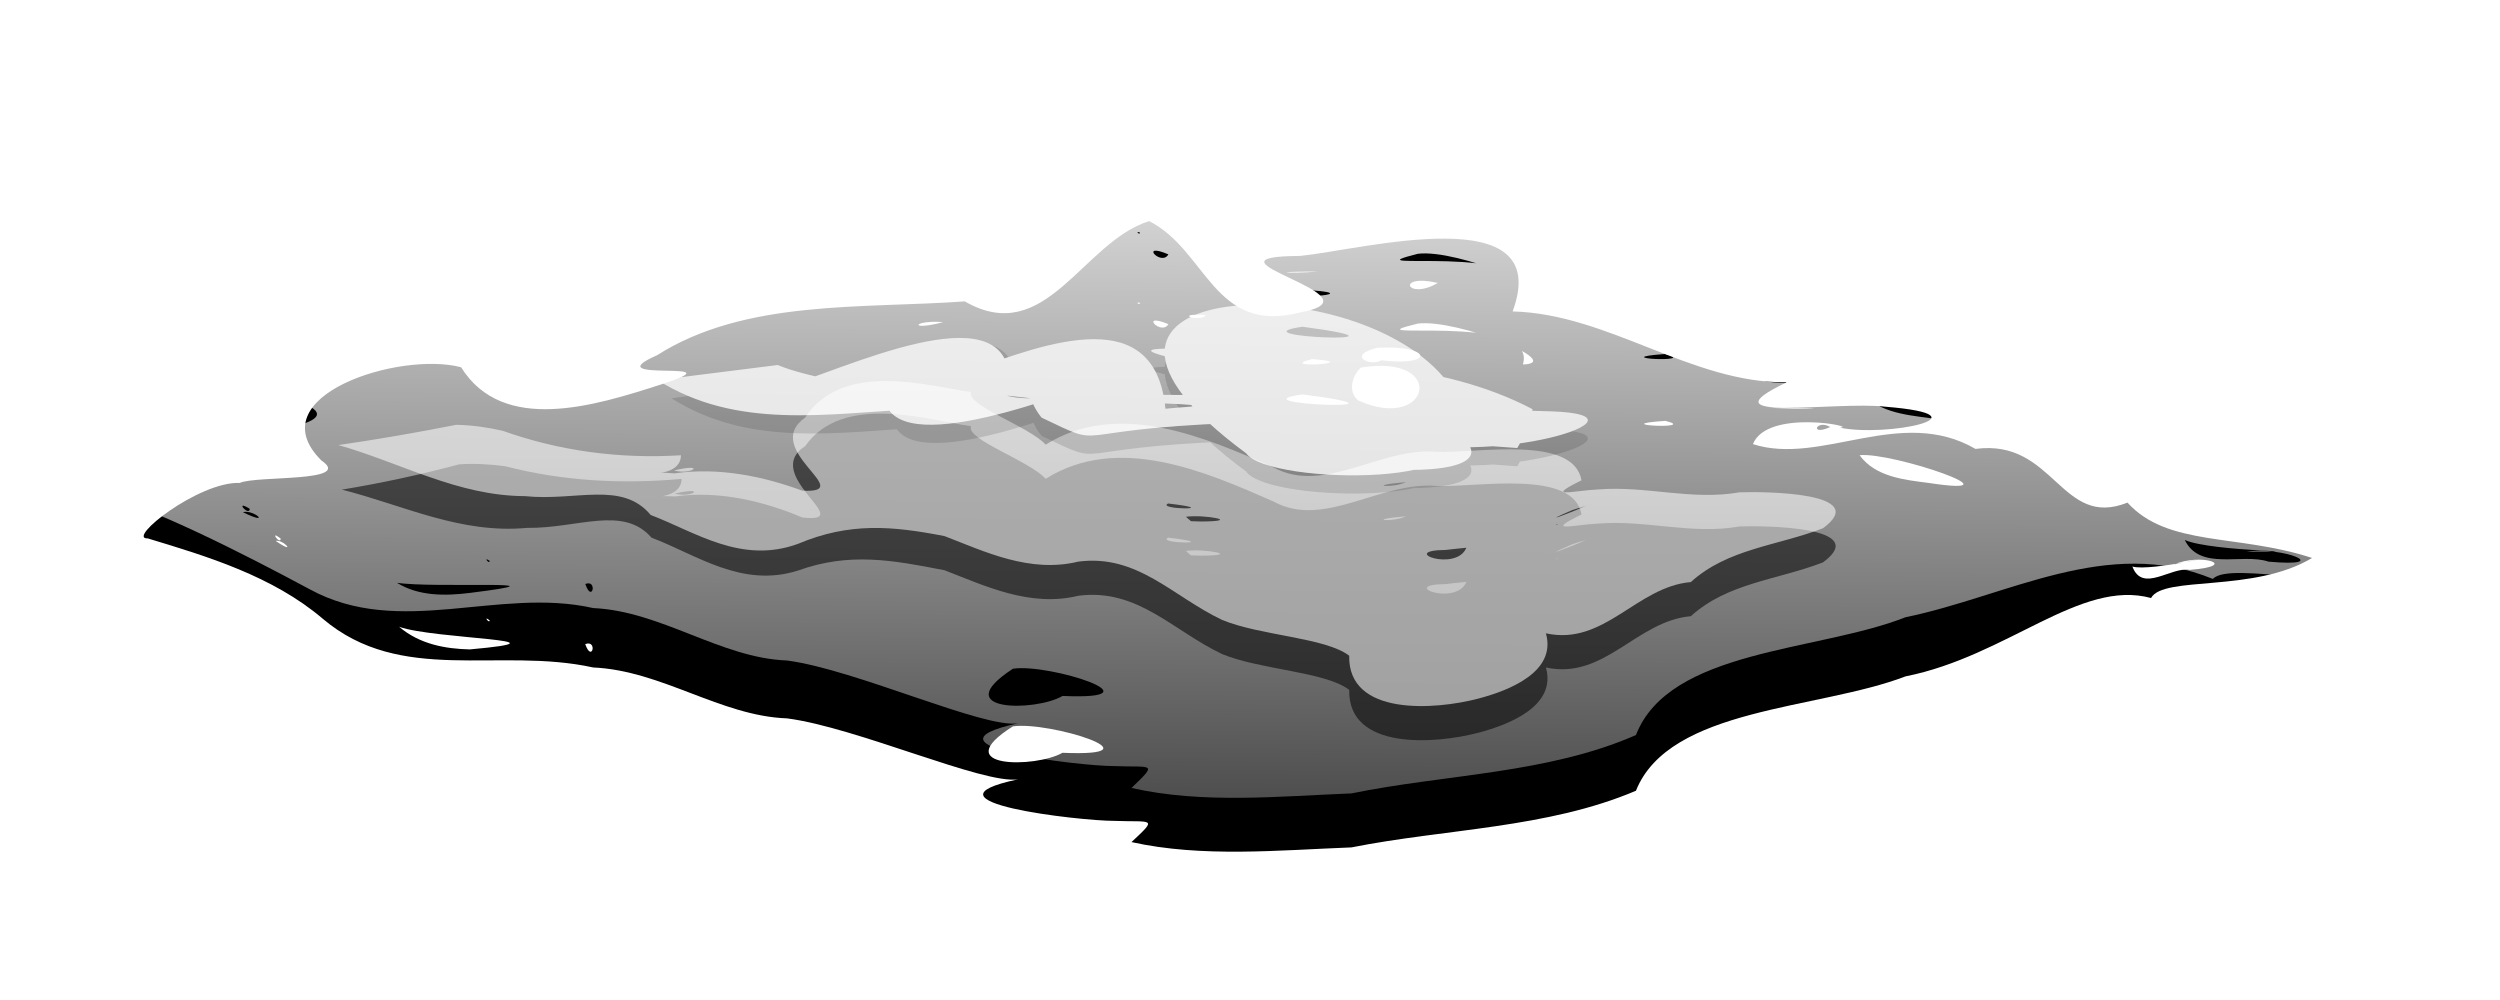 <?xml version="1.0" encoding="UTF-8" standalone="no"?>
<!-- Created with Inkscape (http://www.inkscape.org/) -->
<svg xmlns:inkscape="http://www.inkscape.org/namespaces/inkscape" xmlns:rdf="http://www.w3.org/1999/02/22-rdf-syntax-ns#" xmlns="http://www.w3.org/2000/svg" xmlns:cc="http://web.resource.org/cc/" xmlns:xlink="http://www.w3.org/1999/xlink" xmlns:dc="http://purl.org/dc/elements/1.1/" xmlns:svg="http://www.w3.org/2000/svg" xmlns:sodipodi="http://sodipodi.sourceforge.net/DTD/sodipodi-0.dtd" xmlns:ns1="http://sozi.baierouge.fr" id="svg2" viewBox="0 0 1000 400" version="1.0" inkscape:version="0.91 r13725">
  <defs id="defs4">
    <filter id="filter3321" y="-.156" width="1.085" x="-.042" height="1.312">
      <feGaussianBlur id="feGaussianBlur3323" stdDeviation="27.018" inkscape:collect="always"/>
    </filter>
    <filter id="filter3430" y="-0.232" width="1.11" x="-.055" height="1.464">
      <feGaussianBlur id="feGaussianBlur3432" stdDeviation="22.582" inkscape:collect="always"/>
    </filter>
    <filter id="filter3506" y="-.217" width="1.103" x="-.052" height="1.435">
      <feGaussianBlur id="feGaussianBlur3508" stdDeviation="21.171" inkscape:collect="always"/>
    </filter>
    <filter id="filter3726" y="-.323" width="1.118" x="-.059" height="1.645">
      <feGaussianBlur id="feGaussianBlur3728" stdDeviation="15.1" inkscape:collect="always"/>
    </filter>
    <filter id="filter3774" y="-.177" width="1.066" x="-.033" height="1.354">
      <feGaussianBlur id="feGaussianBlur3776" stdDeviation="8.283" inkscape:collect="always"/>
    </filter>
    <filter id="filter3822" y="-.231" width="1.094" x="-.047" height="1.461">
      <feGaussianBlur id="feGaussianBlur3824" stdDeviation="11.939" inkscape:collect="always"/>
    </filter>
    <linearGradient id="linearGradient4482" y2="296.3" gradientUnits="userSpaceOnUse" x2="128.68" y1="-299.76" x1="131.99">
      <stop id="stop4478" style="stop-color:#ffffff" offset="0"/>
      <stop id="stop4480" style="stop-color:#ffffff;stop-opacity:0" offset="1"/>
    </linearGradient>
    <filter id="filter4600">
      <feGaussianBlur id="feGaussianBlur4602" stdDeviation="15.761" inkscape:collect="always"/>
    </filter>
  </defs>
  <g id="layer1" transform="translate(305.76 -19.192)">
    <path id="path2275" style="filter:url(#filter3321);fill:#000000" d="m125.86-192.24c-36.755 11.51-56.643 69.74-101.16 44.04-55.91 4.07-120.4-1.25-168.8 29.53-35.83 15.83 47.817 1.48 1.9 16.14-36.18 11.659-86.43 27.312-109.45-9.51-33.43-9.01-112.26 15.756-76.64 51.142 17.91 12.108-35.39 8.155-44.8 12.299-22.72-0.768-62.61 30.972-50.51 30.45 32.53 9.848 68.47 20.61 96.1 44.133 42.9 36.316 96.46 15.302 148.31 26.689 37.6 1.676 69.87 26.623 106.38 27.932 38.032 4.908 107.93 36.355 126.76 33.445-58.606 12.35 34.21 22.81 52.6 22.79 21.21 0.81 24.37-2.11 9.63 11.65 38.93 8.59 80.75 4.44 120.69 2.91 51.79-10.29 107.42-10.39 156.1-31.08 18.35-45.836 100.07-44.401 147.9-62.75 55.96-11.131 95.89-53.556 134.75-43.003 6.76-12.473 56.32-2.689 88.34-21.977-40.88-13.419-79.22-5.972-101.28-30.379-36.63 14.677-40.03-35.251-83.4-29.458-40.99-23.85-84.8 9.403-122.12-2.627 7.89-19.744 58.96-9.248 47.61-9.054 25.67 5.438 83.55-6.696 25.16-11.469-26.91-3.214-101.85 9.222-54.22-13.393-52.42 0.54-97.62-37.54-150.4-38.89 23.08-62.43-81.87-33.96-116.55-30.46-62.73 0.37 48.68 22.22-0.12 31.02-47.32 12.31-51.17-34.23-82.78-50.12zm374.97 112.91l-1.24 0.065 1.24-0.065zm-1.25 0.062c-7.72-4.46-11.52 5.267 0 0zm-5.37-0.812c-4.74-0.843-2.98-0.53 0 0zm-434.28 194c6.883-2.15-10.173-0.23 0 0zm158.97-278.47c-17.21 1.33-28.98-0.06 0 0zm65.37 6.22c-16.99 10.01-23.53-5.4 0 0zm-163.87 10.72c1.82 1.62-2.83 0.29 0 0zm36.62 6.97c-3.7 4.27-18.77-1.37 0 0zm-144.16 3.81c-18.978 5.16-17.081-1.26 0 0zm260.44 0.81c22.07-2.65 81.73 21.69 57.64 22.45 9.05-29.55-99.91-12.14-57.64-22.45zm-136.87 0.31c-3.84 6.62-16.49-6.79 0 0zm114.59 12.97c29.43-1.74 32.73 10.44 2.22 6.87-5.88 3.66-19.36-2.6-2.22-6.87zm-35.75 6.19c30.44 2.22-21.19 5.41 0 0zm26.78 4.66c48.01-7.74 37.84 35.828-1.37 18.074-6.01-4.669-3.43-13.634 1.37-18.074zm-32.06 14.716c73.38 9.512-39.74 5.636 0 0zm255.53 7.344c21.8-0.063 39.81 1.345 6.71 0.252l-6.71-0.252zm-264.28 1.843c13.81 0.136 3.02 0.03 0 0zm207.87 5.344c19.25 4.775-34.07 2.288 0 0zm106.57 18.844c17.97-1.881 91.16 23.325 37.92 15.217-13.41-1.733-29.17-3.259-37.92-15.217zm-866.3 45.779c-0.26 3.796-6.75-5.391 0 0zm-2.8 1.236c4.52-0.921 11.88 8.19 0 0zm1018.8 14.073c9.94 3.003 57.82-8.624 22.95-1.146 14.42-6.459 36.85 0.758 8.47 2.993-10.26-1.907-25.92 12.914-31.42-1.847zm-901.37 29.511c-0.03 2.18-3.89-2.966 0 0zm5.66 10.343c-4.58 0.726-2.36 0.385 0 0zm-55.33-6.795c19.18 6.896 98.72 7.018 38.76 12.414-13.17-0.323-27.35-2.719-38.76-12.414zm102.11 9.509c6.88-2.638 3.76 10.626 0 0zm764.82 4.088l-0.77 0.391 0.77-0.391zm-530.16 41.037c20.106-2.931 82.744 16.828 27.206 14.504-14.641 8.424-63.908 8.664-27.206-14.504z" transform="matrix(.729 0 0 .729 62.137 247.78)"/>
    <path id="path2289" style="filter:url(#filter4600);fill:url(#linearGradient4482)" d="m125.86-232.24c-36.755 11.51-56.643 69.74-101.16 44.04-55.91 4.07-120.4-1.25-168.8 29.53-35.83 15.83 47.817 1.48 1.9 16.14-36.18 11.66-86.43 27.31-109.45-9.51-33.43-9.01-120.3 22.71-82.91 57.393 20.38 11.199-46.84 15.294-59.86 21.524-27.82 1.749-69.61 15.094-60.56 22.817 35.69 10.232 82.26 33.183 120.28 52.979 49.35 26.167 103.66-1.387 155.51 10 37.6 1.676 69.87 26.623 106.38 27.932 38.032 4.908 107.93 36.359 126.76 33.446-58.606 12.351 34.21 22.807 52.6 22.791 21.21 0.803 24.37-2.112 9.63 11.648 38.93 8.59 80.75 4.44 120.69 2.91 51.79-10.29 107.42-10.39 156.1-31.076 18.35-45.84 100.07-44.405 147.9-62.754 55.96-11.131 110.91-43.544 168.65-20.403 10.05-10.281 74.27 9.282 109.34-7.977-45.51-16.501-96.57-17.538-133.36-51.764-50.39 5.502-59.51-48.236-106.22-44.676-40.99-23.85-84.8 9.406-122.12-2.62 7.89-19.75 58.96-9.25 47.61-9.06 25.67 5.44 83.55-6.69 25.16-11.47-26.91-3.21-101.85 9.22-54.22-13.39-52.42 0.54-97.62-37.54-150.4-38.89 23.08-62.43-81.87-33.96-116.55-30.46-62.73 0.37 48.68 22.22-0.12 31.02-47.32 12.31-51.17-34.23-82.78-50.12zm374.97 112.91l-1.24 0.07 1.24-0.07zm-1.25 0.06c-7.72-4.46-11.52 5.27 0 0zm-5.37-0.81c-4.74-0.84-2.98-0.53 0 0zm-434.28 194c6.883-2.146-10.173-0.234 0 0zm158.97-278.47c-17.21 1.33-28.98-0.06 0 0zm65.37 6.22c-16.99 10.01-23.53-5.4 0 0zm-163.87 10.72c1.82 1.62-2.83 0.29 0 0zm36.62 6.97c-3.7 4.27-18.77-1.37 0 0zm-144.16 3.81c-18.978 5.16-17.081-1.26 0 0zm260.44 0.81c22.07-2.65 81.73 21.69 57.64 22.45 9.05-29.55-99.91-12.14-57.64-22.45zm-136.87 0.31c-3.84 6.62-16.49-6.79 0 0zm78.84 19.16c30.44 2.22-21.19 5.41 0 0zm-5.28 19.38c73.38 9.51-39.74 5.63 0 0zm255.53 7.34c21.8-0.06 39.81 1.35 6.71 0.25l-6.71-0.25zm-264.28 1.84c13.81 0.14 3.02 0.03 0 0zm207.87 5.35c19.25 4.77-34.07 2.28 0 0zm106.57 18.84c17.97-1.88 91.16 23.326 37.92 15.218-13.41-1.733-29.17-3.259-37.92-15.218zm-883.28 63.626c-0.35 4.392-8.97-5.409 0 0zm-3.79 1.781c6.09-1.649 16.12 7.693 0 0zm1065.5 14.813c15.08 6.423 79.97 6.139 33.99 6.21 19.84-2.85 48.45 8.496 11.97 5.323-14.51-4.736-37.43 5.244-45.96-11.533zm-930.09 11.125c-0.02 2.193-3.93-2.626 0 0zm5.69 9.968c-4.59 1.027-2.36 0.527 0 0zm-56.6 1.688c19.92 3.081 99.99-1.835 39.93 5.419-13.39 1.61-27.97 1.801-39.93-5.419zm103.38 0.656c6.88-2.638 3.76 10.626 0 0zm765.72 4.688l-0.85 0.344 0.85-0.344zm-531.06 40.437c20.106-2.931 82.744 16.828 27.206 14.504-14.641 8.426-63.908 8.667-27.206-14.504z" transform="matrix(.729 0 0 .751 62.137 252.9)"/>
    <path id="path3325" style="opacity:.744;filter:url(#filter3430);fill:#000000" d="m-239.37 291.27c-21.41 6.09-42.87 11.07-64.39 14.81 34.43 9.37 65.04 26.02 101.68 22.41 27.77 0.37 52.68-13.36 68.24 5.75 24.32 9.72 49.327 29.73 80.336 19.25 28.257-10.84 51.788-6.16 80.48-0.17 22.194 9.14 46.833 21.84 73.374 14.92 32.57-4.49 51.71 20.41 78.9 34.16 21.02 9.28 56.68 10.25 69.72 20.96-0.74 35.54 47.14 31.82 71.02 25.06 17.22-4.86 42.84-15.83 36.91-38.18 32.09 7.5 49.64-27.24 79.5-30.02 20.27-19.6 47.37-21.17 72.53-31.52 26.79-20.98-31.66-21.6-45.83-21.05-26.18 4.95-51.06-3.91-77.33-1.69-13.95 0.64-30.2 5.69-9.33-5.34-4.5-26.45-56.04-15.94-79.32-16.68-30.7-3.07-61.99 25.32-89.6 9.14-37.99-17.87-85.52-39.81-125.09-13.34-9.001-10.64-44.047-23.1-40.95-30.82-22.911-3.32-70.301-19.96-91.017 11.68-24.756 16.92 29.44 45.64-1.591 41.79-21.122-9.54-45.541-15.82-69.722-12.32-23.17-1.1 3.31 4.08 3.51-10.28-33.23 3.24-65.78 1.17-96.81-7.41-8.18-1.17-16.62-1.69-25.22-1.11zm118.21 17.16c9.83 2.78 18.03-4.49 0 0zm401.16 13.28c-6.66 3.71-23.65 2.14 0 0zm-130.38 12.5c31.51 3.93-7.01 3.68 0 0zm229.25 1.41c-9.06 4.33-27.05 11.48-7.49 2.44l3.47-1.18 4.02-1.26zm-219.5 6.37c9.92-1.48 31.67 2.67 8.28 2.76l-5.5-0.17-2.78-2.59zm203 4.47c2.08-0.48 0.37 0.6 0 0zm-49.12 13.66c-5.54 14.54-37.91 1.5-11.31 1.29l5.15-0.63 6.16-0.66z" transform="matrix(.729 0 0 .683 52.423 5.985)"/>
    <path id="path3332" style="opacity:.744;filter:url(#filter3506);fill:#ffffff" d="m-241 268.12c-21.56 4.56-43.11 8.5-64.66 11.87 34.51 10.45 65.36 29.76 102.35 29.91 28.09 3.1 53.25-9.14 69.03 11.04 24.55 10.01 49.722 29 80.776 16.91 28.257-12.73 51.788-10.52 80.48-4.53 22.194 9.14 46.833 21.84 73.374 14.92 32.57-4.49 51.71 20.41 78.9 34.16 21.02 9.28 56.68 10.25 69.72 20.96-0.74 35.54 47.14 31.82 71.02 25.06 17.22-4.86 42.84-15.83 36.91-38.18 32.09 7.5 49.64-27.24 79.5-30.02 20.27-19.6 47.37-21.17 72.53-31.52 26.79-20.98-31.66-21.6-45.83-21.05-26.18 4.95-51.06-3.91-77.33-1.69-13.95 0.64-30.2 5.69-9.33-5.34-4.5-26.45-56.04-15.94-79.32-16.68-30.7-3.07-61.99 25.32-89.6 9.14-37.99-17.87-85.52-39.81-125.09-13.34-9.001-10.64-44.047-23.1-40.95-30.82-22.911-3.32-70.301-18.82-91.021 14.94-24.819 18.84 29.444 44.53-1.588 42.83-21.172-8.35-45.724-13.86-70.091-10.13-23.41-1.87 3.35 4.23 3.53-10.62-33.57 2.24-66.5-2.43-97.87-14.34-8.25-1.99-16.77-3.32-25.44-3.48zm119.46 26.74c9.92 2.92 18.17-4.64 0 0zm401.54 6.85c-6.66 3.71-23.65 2.14 0 0zm-130.38 12.5c31.51 3.93-7.01 3.68 0 0zm229.25 1.41c-9.06 4.33-27.05 11.48-7.49 2.44l3.47-1.18 4.02-1.26zm-219.5 6.37c9.92-1.48 31.67 2.67 8.28 2.76l-5.5-0.17-2.78-2.59zm203 4.47c2.08-0.48 0.37 0.6 0 0zm-49.12 13.66c-5.54 14.54-37.91 1.5-11.31 1.29l5.15-0.63 6.16-0.66z" transform="matrix(.729 0 0 .683 52.423 5.985)"/>
    <g id="g3622" style="opacity:.75;filter:url(#filter3822)" transform="matrix(.729 0 0 .729 40.28 -7.222)">
      <path id="path3512" style="opacity:.411;filter:url(#filter3774);fill:#000000" d="m-40.535 245.87c32.649 13.05 132.05 19.1 1.789 7.57 30.727-9.97 119.98-56.14 120.99-8.15-17.885 10.98 12.43 10.89 10.839 10.75-87.384-7.51-68.8 0.03-36.266-11.57 45.943-15.15 102.41-31.66 107.98 26.03 5.34-0.64 21.37-1.4 16.02-1.92-20.51-1.99-41.29-0.29-61.78-2.53-11.4-1.24 22.79-3.37 34.27-3.24 89.24 0.97 63.5-2.32 106.47 4.15 6.09-0.22 24.36-0.4 18.27-0.66-21.67-0.92-43.39-0.36-65.06-1.33-5.32-0.24 10.63-0.88 15.96-0.87 30.73 0.04 61.49 2.47 92.19 1.03 26.63-1.25-54.16 1.38-79.74-6.13-33.39-11.06-173.96-29.54 3.32-17.74 21.06 1.41 60.62 30.79 79.79 42.32 52.91 39.52-172.69 14.64-71.54-13.5 41.22 0.62 82.46 0.49 123.67 1.86 61.58 2.04-34.12 32-89.46 13.94-7.61-5.23-108.74-22.28-106.82-31.91 1.27-6.4 10.86-7.25 16.28-10.87 54.07 0.54 119.11 1.04 169.62 27.67-3.97 15.21-1.09 8.14-8.41 21.29l-67.92-4.88c8.08-4.17 7.41-1.9-1.94-6.84-30.39-7.93-151.98-32.98-24.83-27.38 1.52-20.36 85.35 11.2 101.74 23.16 32.3 11.09-3.71-2.63-46.95 4.79-3.38 0.58 4.7 5.02 7.05 7.53-7.42 0.26-14.84 0.52-22.25 0.79-9.05-0.26-36.07-1.11-27.08-2.16 22.79-2.68 45.86-1.83 68.8-2.74-10.31-0.86-20.73-0.85-30.93-2.59-1.41-0.24-3.98-4.05-2.84-3.2 46.31 34.79-88.9 34.52-101.59 16.43-128.53-94.74 55.23-104.49 108.43-41.63 13.14 46.47 1.18-14.97-74.05 23.56-18.94 9.69 42.54-0.88 63.81-0.87 4.42 0-8.81 0.76-13.23 0.88-96.31 2.66-65.67 4.34-111.41 1.17-35.16-4.52-19.6-1.84 51.02-2.87 10.4-0.15-20.67 2.75-31.07 3.13-95.69 3.5-68.07 15.04-105.82-2.99-36.203-46.15 109.43-34.72 36.6-21.41-35.601 12.84-126.63 48.6-118.16 2.47 92.98-4.1 69.689-8.52 20.322 14.21-50.036 2.57-98.174 11.54-141.77-15.83l65.685-8.92z"/>
      <path id="path3510" style="opacity:1;filter:url(#filter3726);fill:#ffffff" d="m-47.944 236.51c32.931 13.88 132.13 19.33 3.452 12 31.259-8.82 121.74-53.04 123.67-4.4-17.527 10.96 12.98 10.8 11.417 10.62-86.204-10.09-68-1.22-35.06-14.28 46.415-17.35 103.7-37.64 109.26 20.05 5.34-0.64 21.37-1.4 16.02-1.92-20.51-1.99-41.3-0.25-61.78-2.53-11.4-1.26 22.79-3.37 34.27-3.24 89.24 0.97 63.5-2.32 106.47 4.15 6.09-0.22 24.36-0.4 18.27-0.66-21.67-0.92-43.39-0.36-65.06-1.33-5.32-0.24 10.63-0.88 15.96-0.87 30.73 0.04 61.49 2.47 92.19 1.03 26.63-1.25-54.16 1.38-79.74-6.13-33.39-11.06-173.96-29.54 3.32-17.74 21.06 1.41 60.62 30.79 79.79 42.32 52.91 39.52-172.69 14.64-71.54-13.5 41.22 0.62 82.46 0.49 123.67 1.86 61.58 2.04-34.12 32-89.46 13.94-7.61-5.23-108.74-22.28-106.82-31.91 1.27-6.4 10.86-7.25 16.28-10.87 54.07 0.54 119.11 1.04 169.62 27.67-3.97 15.21-1.09 8.14-8.41 21.29l-67.92-4.88c8.08-4.17 7.41-1.9-1.94-6.84-30.39-7.93-151.98-32.98-24.83-27.38 1.52-20.36 85.35 11.2 101.74 23.16 32.3 11.09-3.71-2.63-46.95 4.79-3.38 0.58 4.7 5.02 7.05 7.53-7.42 0.26-14.84 0.52-22.25 0.79-9.05-0.26-36.07-1.11-27.08-2.16 22.79-2.68 45.86-1.83 68.8-2.74-10.31-0.86-20.73-0.85-30.93-2.59-1.41-0.24-3.98-4.05-2.84-3.2 46.31 34.79-88.9 34.52-101.59 16.43-128.53-94.74 55.23-104.49 108.43-41.63 13.14 46.47 1.18-14.97-74.05 23.56-18.94 9.69 42.54-0.88 63.81-0.87 4.42 0-8.81 0.76-13.23 0.88-96.31 2.66-65.67 4.34-111.41 1.17-35.16-4.52-19.6-1.84 51.02-2.87 10.4-0.15-20.67 2.75-31.07 3.13-95.69 3.5-68.07 15.04-105.82-2.99-36.415-46.15 109.43-34.72 36.6-21.41-35.601 12.84-130.11 48.6-122.72 2.47 91.21-4.1 68.826-8.52 18.507 14.21-50.722 2.57-99.418 11.54-143.02-15.83l65.896-8.28z"/>
    </g>
  </g>
</svg>
